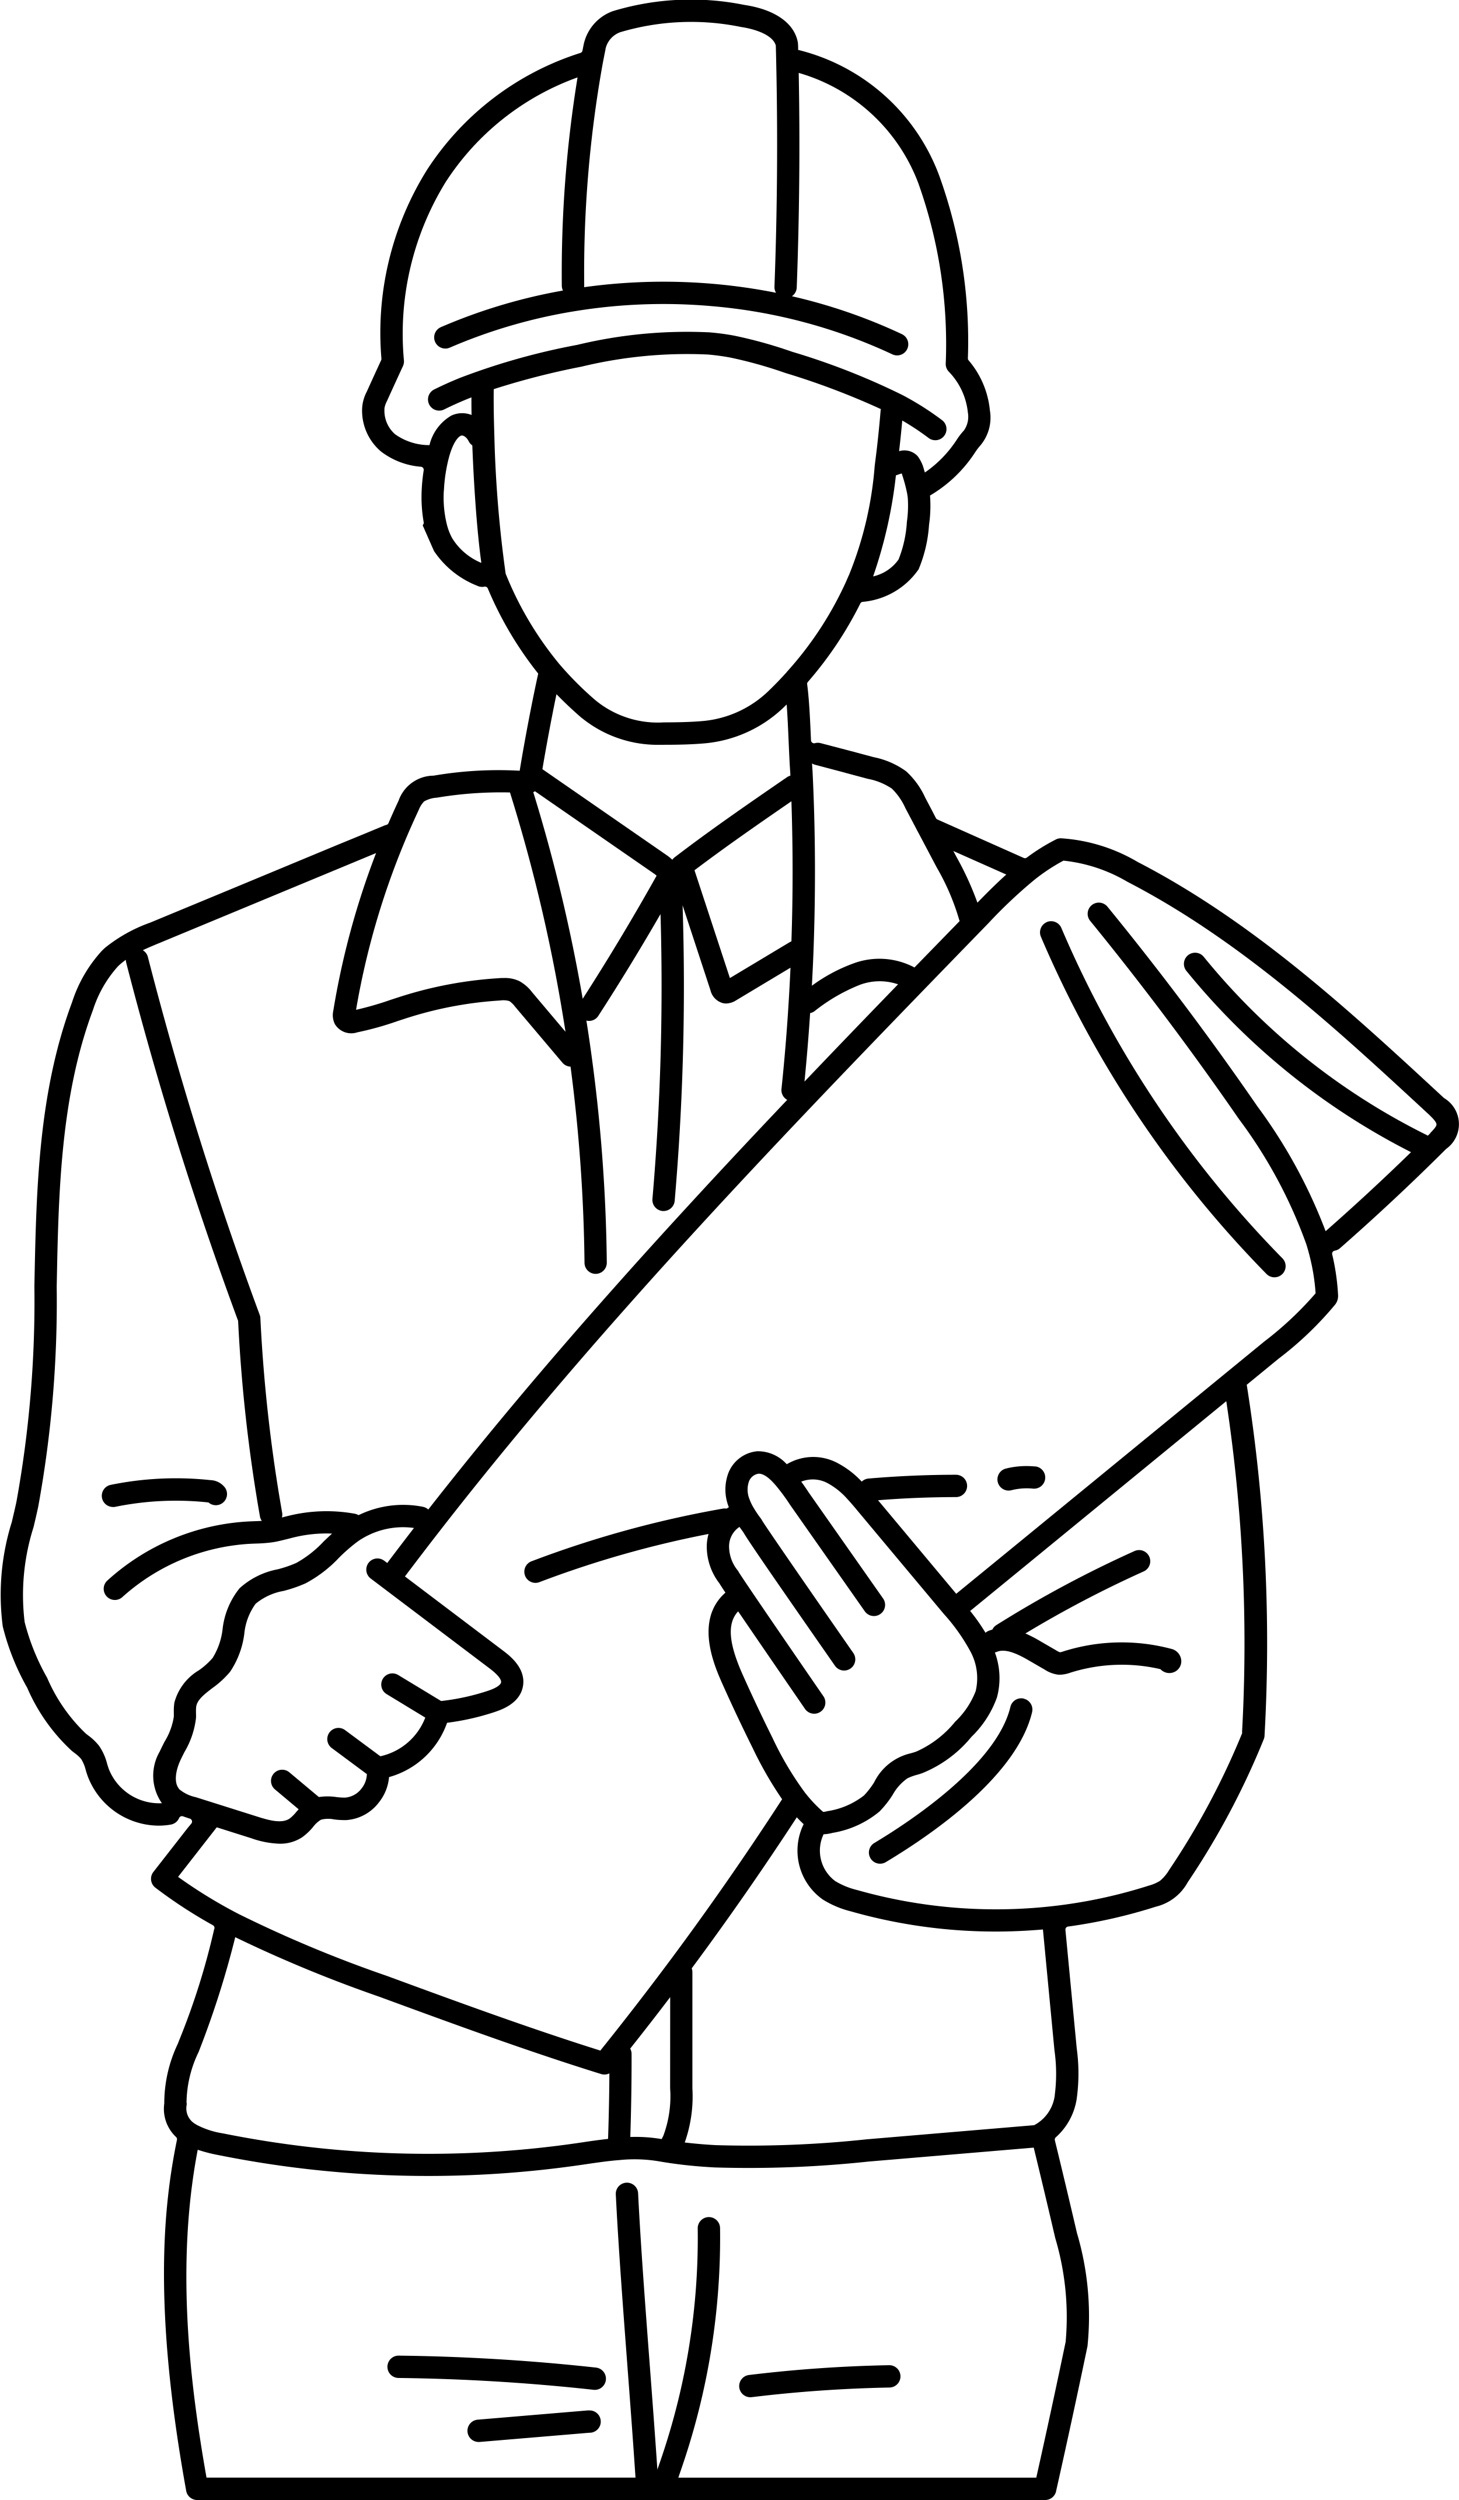 <svg xmlns="http://www.w3.org/2000/svg" xmlns:xlink="http://www.w3.org/1999/xlink" width="70.041" height="120" viewBox="0 0 70.041 120">
  <defs>
    <clipPath id="clip-path">
      <rect id="長方形_43468" data-name="長方形 43468" width="70.041" height="120" transform="translate(0 0)"/>
    </clipPath>
  </defs>
  <g id="グループ_116480" data-name="グループ 116480" transform="translate(0 -0.003)">
    <g id="グループ_116479" data-name="グループ 116479" transform="translate(0 0.003)" clip-path="url(#clip-path)">
      <path id="パス_125344" data-name="パス 125344" d="M46.922,43.329a14.636,14.636,0,0,0-1-2.186l-.156-.294,2.542,1.13c-.494.443-.957.909-1.386,1.35m-6.376-6.242,1.122.3a3.044,3.044,0,0,1,1.15.471,3.041,3.041,0,0,1,.647.935l.313.592.316.6.007.011.139.263.734,1.389a11.278,11.278,0,0,1,1.061,2.462.543.543,0,0,0,.036.1l-.213.219L43.9,46.44a3.588,3.588,0,0,0-2.951-.187,7.925,7.925,0,0,0-1.974,1.063c.029-.53.055-1.06.075-1.588.1-2.656.1-5.354-.012-8.02l-.009-.211c-.006-.146-.013-.291-.02-.437,0,0,0-.009,0-.014-.009-.118-.017-.249-.026-.4a.534.534,0,0,0,.139.062l1.425.377m-8.159,4.066a.535.535,0,0,0-.113.118,2.19,2.19,0,0,0-.3-.24l-5.936-4.107c.188-1.126.445-2.492.675-3.6.362.375.753.744,1.181,1.115a.536.536,0,0,0,.055.042,5.776,5.776,0,0,0,3.767,1.272h.151c.657,0,1.355-.012,2.026-.075a6.277,6.277,0,0,0,3.74-1.732l.131-.128c.042.558.069,1.184.094,1.765.01.23.02.456.03.672.017.359.033.634.051.865,0,.038,0,.076.005.114a.528.528,0,0,0-.161.073l-.032.022c-1.795,1.234-3.65,2.511-5.365,3.825m-4.414,6.789A79.5,79.5,0,0,0,25.6,38.024a.528.528,0,0,0,.083-.042l5.682,3.931a1.376,1.376,0,0,1,.155.119c-.016.034-.04.077-.054.1-1.1,1.963-2.274,3.915-3.492,5.809m-8.529-7.583c.213-.51.433-1,.652-1.469a1.294,1.294,0,0,1,.258-.416,1.363,1.363,0,0,1,.607-.182,18.77,18.77,0,0,1,3.52-.252,78.411,78.411,0,0,1,2.529,10.64q.07.417.137.848L25.54,47.623a1.927,1.927,0,0,0-.617-.533,1.6,1.6,0,0,0-.717-.145c-.089,0-.175,0-.257.009a19.392,19.392,0,0,0-4.495.814c-.237.073-.472.15-.707.227a15.21,15.21,0,0,1-1.654.477,37.169,37.169,0,0,1,2.352-8.113M21.31,23.551a7.71,7.71,0,0,1,.22-1.506c.177-.707.418-1.044.585-1.124.114-.054.286.062.384.26a.531.531,0,0,0,.175.2c.069,1.814.213,4.044.433,5.639a2.97,2.97,0,0,1-1.4-1.186,2.781,2.781,0,0,1-.236-.585,5.357,5.357,0,0,1-.164-1.7m2.39-4.866A36.728,36.728,0,0,1,27.923,17.6a21.536,21.536,0,0,1,6.052-.581c.368.031.729.08,1.074.144a20.889,20.889,0,0,1,2.638.737,36.029,36.029,0,0,1,4.6,1.739.525.525,0,0,0-.013.072c-.029.376-.116,1.386-.282,2.641a17.466,17.466,0,0,1-1.236,5.253.514.514,0,0,0-.029.059c-.084.2-.156.357-.227.507a16.792,16.792,0,0,1-2.732,4.087l0,.005c-.278.31-.573.615-.875.906a5.2,5.2,0,0,1-3.1,1.437c-.627.059-1.3.067-1.93.07a4.71,4.71,0,0,1-3.291-1.074,16.006,16.006,0,0,1-1.718-1.723,16.338,16.338,0,0,1-2.578-4.337l-.006-.035a57.658,57.658,0,0,1-.538-6.591c-.028-.875-.038-1.644-.03-2.223,0,0,0-.008,0-.012M37.993,38.464c.075,2.238.076,4.494,0,6.724a.537.537,0,0,0-.1.048l-2.853,1.712-1.7-5.174c1.492-1.129,3.089-2.235,4.652-3.311m.9,10.166a.532.532,0,0,0,.206-.089,8.6,8.6,0,0,1,2.187-1.27,2.726,2.726,0,0,1,1.827-.022c-1.726,1.782-3.175,3.288-4.492,4.67.109-1.1.2-2.2.271-3.289m4.644-23.556a5.762,5.762,0,0,1-.4,1.786,2.048,2.048,0,0,1-1.22.811,22.154,22.154,0,0,0,1.094-4.849c.084-.031.19-.069.279-.093.017.048.032.1.043.133a7.292,7.292,0,0,1,.2.745,2.886,2.886,0,0,1,.049.308,5.5,5.5,0,0,1-.047,1.159M29.065,2.367a1.111,1.111,0,0,1,.713-.819,11.931,11.931,0,0,1,5.8-.249c.727.108,1.536.4,1.666.893q.01.38.018.761c.08,3.551.052,7.187-.083,10.808a.533.533,0,0,0,.076.295,27.71,27.71,0,0,0-9.216-.268.545.545,0,0,0,.007-.081,56.722,56.722,0,0,1,.878-10.6q.07-.372.145-.741M18.453,19.617a1.133,1.133,0,0,1,.124-.364L18.6,19.2q.369-.814.744-1.626a.537.537,0,0,0,.047-.273A13.887,13.887,0,0,1,21.4,8.733a12.632,12.632,0,0,1,6.326-5.015,58.486,58.486,0,0,0-.756,10,.532.532,0,0,0,.056.23,26.371,26.371,0,0,0-5.86,1.757.536.536,0,1,0,.426.984A25.354,25.354,0,0,1,27.7,14.922a26.4,26.4,0,0,1,6.476-.224,25.514,25.514,0,0,1,8.655,2.309.536.536,0,1,0,.456-.97,26.175,26.175,0,0,0-5.27-1.815.534.534,0,0,0,.231-.42c.129-3.448.16-6.91.095-10.3A8.7,8.7,0,0,1,44.09,8.81a22.968,22.968,0,0,1,1.31,8.667.536.536,0,0,0,.153.37,3.3,3.3,0,0,1,.91,1.952,1.148,1.148,0,0,1-.19.868,3.139,3.139,0,0,0-.337.433A5.629,5.629,0,0,1,44.4,22.682l-.044-.143a1.807,1.807,0,0,0-.3-.638.864.864,0,0,0-.894-.241c.071-.606.12-1.117.152-1.473a12.311,12.311,0,0,1,1.263.837.536.536,0,0,0,.648-.854,13.9,13.9,0,0,0-1.911-1.21,33.489,33.489,0,0,0-5.291-2.074,21.721,21.721,0,0,0-2.774-.772c-.379-.071-.776-.124-1.179-.158a22.468,22.468,0,0,0-6.358.6,32.356,32.356,0,0,0-5.624,1.582c-.428.173-.848.361-1.247.56a.536.536,0,0,0,.477.96c.375-.186.769-.363,1.172-.526l.141-.056c0,.258,0,.541.007.846a1.222,1.222,0,0,0-.98.033,2.248,2.248,0,0,0-1.041,1.413,2.826,2.826,0,0,1-1.649-.521,1.5,1.5,0,0,1-.511-1.229M16.136,40.582l-5,2.078L7.2,44.291a7.379,7.379,0,0,0-2.153,1.2c-.051.046-.1.092-.146.137A6.682,6.682,0,0,0,3.46,48.107C1.83,52.471,1.739,57.19,1.651,61.753A53.928,53.928,0,0,1,.786,72.1c-.068.315-.145.639-.218.952a11.7,11.7,0,0,0-.436,5.014,11.6,11.6,0,0,0,1.177,2.951,8.908,8.908,0,0,0,2.134,3.019l.12.095a1.8,1.8,0,0,1,.333.3,1.821,1.821,0,0,1,.22.532c.029.1.059.191.092.286A3.667,3.667,0,0,0,7.613,87.63a3.343,3.343,0,0,0,.585-.051.531.531,0,0,0,.4-.314.149.149,0,0,1,.187-.083c.1.037.2.069.295.1l.035.011a.149.149,0,0,1,.073.234L9,87.754l-1.638,2.1a.536.536,0,0,0,.1.755,22.9,22.9,0,0,0,2.758,1.8.148.148,0,0,1,.067.181.463.463,0,0,0-.018.063,34.121,34.121,0,0,1-1.691,5.337l-.045.117a6.647,6.647,0,0,0-.647,2.836.118.118,0,0,1,0,.024,1.85,1.85,0,0,0,.565,1.607.148.148,0,0,1,.044.136c-.656,3.206-1.152,8.028.444,16.85l0,.006c0,.014.007.026.011.039a.528.528,0,0,0,.018.058c0,.012.011.024.017.035a.522.522,0,0,0,.029.053c.007.011.015.021.022.031a.564.564,0,0,0,.038.046l.028.027a.533.533,0,0,0,.045.037l.033.023a.543.543,0,0,0,.052.028l.036.017a.551.551,0,0,0,.064.02l.031.008a.53.53,0,0,0,.1.01H50.177a.535.535,0,0,0,.1-.01l.031-.008a.538.538,0,0,0,.062-.019l.035-.016a.524.524,0,0,0,.052-.028l.032-.021a.535.535,0,0,0,.047-.039l.026-.024a.529.529,0,0,0,.043-.052c.006-.008.013-.015.018-.024a.529.529,0,0,0,.04-.075l.007-.012a.55.55,0,0,0,.029-.09l0-.009v0c.518-2.3,1.026-4.649,1.511-6.976,0-.007,0-.014,0-.022a14.059,14.059,0,0,0-.509-5.388c-.35-1.5-.706-3-1.061-4.452a.149.149,0,0,1,.049-.148,3.089,3.089,0,0,0,1-1.849,8.859,8.859,0,0,0,0-2.421l-.542-5.681a.148.148,0,0,1,.128-.161,25,25,0,0,0,4.214-.954,2.376,2.376,0,0,0,1.527-1.169,37.433,37.433,0,0,0,3.651-6.864.537.537,0,0,0,.038-.169,79.025,79.025,0,0,0-.854-16.848v0l1.53-1.253a16.44,16.44,0,0,0,2.717-2.6.672.672,0,0,0,.138-.441,10.852,10.852,0,0,0-.256-1.851c-.008-.037-.018-.075-.027-.113a.147.147,0,0,1,.123-.178.524.524,0,0,0,.256-.123c1.739-1.525,3.452-3.126,5.091-4.761a1.456,1.456,0,0,0-.1-2.441c-4.489-4.154-9.131-8.45-14.716-11.337a8.251,8.251,0,0,0-3.673-1.132.517.517,0,0,0-.245.057,9.574,9.574,0,0,0-1.395.869.149.149,0,0,1-.149.017L45,39.336a.149.149,0,0,1-.071-.067l-.2-.388-.313-.593a3.888,3.888,0,0,0-.912-1.261,3.949,3.949,0,0,0-1.558-.681l-1.122-.3L39.4,35.673a.525.525,0,0,0-.273,0,.15.15,0,0,1-.194-.136v0c-.042-.96-.085-1.947-.184-2.688a.145.145,0,0,1,.035-.116A17.874,17.874,0,0,0,41.3,28.971a.147.147,0,0,1,.109-.08,3.65,3.65,0,0,0,2.69-1.563,6.608,6.608,0,0,0,.5-2.133,6.381,6.381,0,0,0,.049-1.39c0-.006,0-.012,0-.019a6.506,6.506,0,0,0,2.163-2.071,3.215,3.215,0,0,1,.209-.282,2.068,2.068,0,0,0,.5-1.737A4.335,4.335,0,0,0,46.5,17.3a.145.145,0,0,1-.036-.094,23.347,23.347,0,0,0-1.391-8.814A9.689,9.689,0,0,0,38.323,2.4h-.007c0-.093,0-.187-.007-.28a.629.629,0,0,0-.011-.1C38.12,1.1,37.184.455,35.731.239a12.919,12.919,0,0,0-6.314.3,2.189,2.189,0,0,0-1.4,1.616c-.019.091-.036.183-.054.276a.148.148,0,0,1-.1.113A13.707,13.707,0,0,0,20.5,8.155a14.753,14.753,0,0,0-2.189,9.065.147.147,0,0,1-.013.072q-.339.734-.673,1.471l-.021.047a1.922,1.922,0,0,0-.22.806,2.57,2.57,0,0,0,.9,2.053,3.611,3.611,0,0,0,1.925.737.149.149,0,0,1,.131.171,8.668,8.668,0,0,0-.095.924,6.944,6.944,0,0,0,.095,1.57.136.136,0,0,1-.021.1.531.531,0,0,0-.027.048l.536,1.218.01.019a4.463,4.463,0,0,0,2.074,1.663.533.533,0,0,0,.345.042.146.146,0,0,1,.161.088,17.27,17.27,0,0,0,2.42,4.086v0c-.283,1.27-.653,3.207-.89,4.661l-.014,0a18.423,18.423,0,0,0-4.12.237,1.794,1.794,0,0,0-1.679,1.2c-.163.346-.325.707-.485,1.077a.147.147,0,0,1-.1.086.46.46,0,0,0-.086.026l-1.022.424Zm-8.523,4.7,3.93-1.631,5.589-2.32.922-.383A38.23,38.23,0,0,0,16,48.518a.966.966,0,0,0,.078.643.919.919,0,0,0,1.073.392,15.012,15.012,0,0,0,1.932-.539c.229-.075.458-.151.687-.221a18.321,18.321,0,0,1,4.246-.769,1.037,1.037,0,0,1,.437.029,1.14,1.14,0,0,1,.269.262L27,51.01a.535.535,0,0,0,.39.19,78.426,78.426,0,0,1,.67,9.416.536.536,0,0,0,.536.53H28.6a.536.536,0,0,0,.53-.542,79.5,79.5,0,0,0-.751-10.074c-.072-.522-.148-1.038-.229-1.541a.529.529,0,0,0,.574-.229c1.031-1.594,2.031-3.231,2.985-4.884a118.678,118.678,0,0,1-.388,13.673.536.536,0,0,0,.488.58l.047,0a.536.536,0,0,0,.533-.49,119.746,119.746,0,0,0,.379-14.185l1.339,4.08a.838.838,0,0,0,.6.618.716.716,0,0,0,.153.017.932.932,0,0,0,.479-.153l2.61-1.566c-.025.533-.052,1.066-.085,1.594-.084,1.4-.2,2.818-.348,4.224a.536.536,0,0,0,.275.526c-1.748,1.842-3.313,3.514-4.768,5.1-1.231,1.338-2.424,2.657-3.546,3.921-3.326,3.741-6.246,7.227-8.917,10.642a.531.531,0,0,0-.248-.129,4.889,4.889,0,0,0-3.1.4.529.529,0,0,0-.2-.073,7.637,7.637,0,0,0-3.057.079c-.122.029-.244.06-.365.091l-.056.014a.531.531,0,0,0,.011-.229A74.524,74.524,0,0,1,12.5,63.274a.53.53,0,0,0-.032-.159A175.244,175.244,0,0,1,7.1,45.939a.533.533,0,0,0-.245-.328c.249-.118.507-.225.76-.331M5.219,84.9c-.028-.079-.052-.16-.077-.241a2.664,2.664,0,0,0-.385-.859,2.652,2.652,0,0,0-.535-.509l-.105-.083a8.1,8.1,0,0,1-1.853-2.673,10.791,10.791,0,0,1-1.081-2.677A10.748,10.748,0,0,1,1.611,73.3c.075-.318.152-.646.222-.97a54.73,54.73,0,0,0,.889-10.559c.086-4.474.175-9.1,1.741-13.291a5.73,5.73,0,0,1,1.195-2.09c.035-.035.072-.069.106-.1a3.2,3.2,0,0,1,.278-.218.532.532,0,0,0,.015.13,176.152,176.152,0,0,0,5.374,17.2,75.612,75.612,0,0,0,1.048,9.388.533.533,0,0,0,.09.212c-.112.007-.227.011-.344.015l-.236.009a10.958,10.958,0,0,0-6.827,2.832.536.536,0,1,0,.721.793A10.02,10.02,0,0,1,12.04,74.1l.224-.009a7.315,7.315,0,0,0,.792-.058c.055-.008.11-.017.16-.026.221-.041.431-.1.636-.148.113-.029.225-.059.339-.085a6.551,6.551,0,0,1,1.75-.162c-.139.126-.274.255-.406.381a5.338,5.338,0,0,1-1.312,1.028,5.689,5.689,0,0,1-.9.307,3.757,3.757,0,0,0-1.822.908,3.787,3.787,0,0,0-.816,1.968,3.331,3.331,0,0,1-.479,1.379,3.628,3.628,0,0,1-.656.589,2.575,2.575,0,0,0-1.178,1.55,2.68,2.68,0,0,0-.027.476c0,.072,0,.139,0,.2A3.226,3.226,0,0,1,7.9,83.6c-.078.154-.159.313-.234.477a2.3,2.3,0,0,0,.1,2.467l.008.009A2.6,2.6,0,0,1,5.219,84.9m3.372.955c-.261-.312-.141-.9.058-1.337.064-.142.136-.283.213-.433a4.121,4.121,0,0,0,.547-1.621c.005-.094,0-.182,0-.267a1.862,1.862,0,0,1,.012-.29c.057-.328.39-.584.775-.881a4.465,4.465,0,0,0,.85-.782,4.222,4.222,0,0,0,.682-1.824,2.915,2.915,0,0,1,.544-1.441,2.882,2.882,0,0,1,1.334-.614,6.576,6.576,0,0,0,1.075-.371,6.219,6.219,0,0,0,1.592-1.222,8.2,8.2,0,0,1,.9-.782,3.8,3.8,0,0,1,2.7-.648c-.435.564-.865,1.128-1.283,1.682l-.146-.11a.536.536,0,0,0-.648.854l5.715,4.321c.513.39.56.589.542.672-.013.059-.1.216-.6.387a10.97,10.97,0,0,1-2.276.5L19.117,80.4a.536.536,0,1,0-.557.916l1.856,1.128A3,3,0,0,1,18.259,84.3l-1.692-1.255a.536.536,0,0,0-.639.861l1.684,1.25a1.153,1.153,0,0,1-.253.687,1.092,1.092,0,0,1-.784.441,3,3,0,0,1-.429-.027,2.851,2.851,0,0,0-.839,0l-1.416-1.186a.536.536,0,0,0-.689.822l1.136.952c-.041.045-.081.089-.119.133a1.947,1.947,0,0,1-.318.314c-.366.248-.97.088-1.508-.083l-3-.947a1.81,1.81,0,0,1-.81-.4m.371,15.082A5.7,5.7,0,0,1,9.532,98.5l.055-.141a44.293,44.293,0,0,0,1.706-5.375,63.9,63.9,0,0,0,6.9,2.852c3.486,1.281,7.09,2.605,10.661,3.715a.533.533,0,0,0,.4-.031c-.006,1.047-.028,2.1-.063,3.145-.4.046-.806.1-1.2.161l-.341.05A49.979,49.979,0,0,1,10.7,102.4,4.062,4.062,0,0,1,9.458,102l-.066-.041a.862.862,0,0,1-.438-.883.535.535,0,0,0,.007-.144m23.209-.7a5.412,5.412,0,0,1-.326,2.283c-.02.041-.041.083-.063.123-.007.012-.01.024-.016.036a7.386,7.386,0,0,0-1.507-.1c.043-1.327.065-2.666.062-3.988a.53.53,0,0,0-.067-.254c.645-.813,1.288-1.639,1.92-2.471Zm18.992,12.153c-.455,2.181-.93,4.378-1.414,6.54H32.563l.067-.195c.046-.132.092-.264.137-.4a33.931,33.931,0,0,0,1.8-11.383.536.536,0,0,0-1.072.014,32.861,32.861,0,0,1-1.746,11.024q-.067.2-.135.391l-.056.162c-.11-1.635-.241-3.372-.369-5.062-.214-2.832-.435-5.761-.556-8.2a.536.536,0,0,0-1.071.053c.121,2.454.343,5.39.557,8.229.136,1.8.275,3.646.389,5.366H9.914c-.79-4.469-1.491-10.171-.422-15.738a7.359,7.359,0,0,0,1,.257,51.064,51.064,0,0,0,17.3.486l.344-.05c.536-.078,1.091-.16,1.628-.2a7.04,7.04,0,0,1,1.863.062q.27.046.541.086c.679.1,1.4.169,2.139.208a53.967,53.967,0,0,0,7.38-.281l7.938-.67c.346,1.419.693,2.877,1.034,4.344a13.266,13.266,0,0,1,.5,4.959m-.52-11.841a1.888,1.888,0,0,1-.992,1.461l-8.049.679a53.162,53.162,0,0,1-7.232.279c-.511-.027-1.011-.071-1.494-.127a6.653,6.653,0,0,0,.367-2.6l0-5.582a.532.532,0,0,0-.032-.177c1.75-2.361,3.443-4.795,5.044-7.25.108.116.218.225.329.331a2.87,2.87,0,0,0,.925,3.619,4.644,4.644,0,0,0,1.346.566,25.36,25.36,0,0,0,6.964.968c.752,0,1.5-.035,2.252-.1l.554,5.808a7.931,7.931,0,0,1,.015,2.129M35.435,77.344c1.2,1.759,3.188,4.65,3.21,4.682a.536.536,0,1,0,.883-.608c-.024-.035-2.4-3.482-3.516-5.133-.418-.618-.521-.78-.546-.822a.539.539,0,0,0-.054-.086A1.837,1.837,0,0,1,35,74.2a1.123,1.123,0,0,1,.5-.91c.058.083.116.164.171.237l0,0c.25.425,1.138,1.726,4.412,6.428a.536.536,0,1,0,.88-.613c-1.653-2.374-4.161-5.995-4.382-6.364a.551.551,0,0,0-.053-.087,5.367,5.367,0,0,1-.391-.588,2.346,2.346,0,0,1-.158-.345,1.207,1.207,0,0,1-.028-.839.584.584,0,0,1,.462-.382c.2-.01.453.143.742.465.031.033.06.068.089.1l.016.019a9.561,9.561,0,0,1,.67.913l.012.017,3.573,5.09a.536.536,0,0,0,.878-.616l-3.567-5.082q-.172-.266-.362-.524a1.5,1.5,0,0,1,1.289.085,3.45,3.45,0,0,1,.914.736c.181.193.356.4.52.6l1.287,1.539,2.827,3.38a9.235,9.235,0,0,1,1.286,1.812,2.691,2.691,0,0,1,.252,1.9,3.991,3.991,0,0,1-.984,1.469,5.014,5.014,0,0,1-1.873,1.437c-.08.028-.165.053-.255.079a2.608,2.608,0,0,0-1.761,1.392,3.944,3.944,0,0,1-.489.633,3.76,3.76,0,0,1-1.766.755,1.18,1.18,0,0,1-.187.036,1.022,1.022,0,0,1-.085-.07,6.744,6.744,0,0,1-.81-.876,15.458,15.458,0,0,1-1.543-2.606c-.491-.987-.97-2-1.423-3.014-.688-1.537-.764-2.477-.233-3.057m24.209,5.824a36.383,36.383,0,0,1-3.514,6.586,2.026,2.026,0,0,1-.44.521,1.97,1.97,0,0,1-.527.226,23.947,23.947,0,0,1-4.671.993,24.408,24.408,0,0,1-9.341-.779,3.7,3.7,0,0,1-1.044-.425,1.82,1.82,0,0,1-.564-2.252h0a1.877,1.877,0,0,0,.428-.066,4.712,4.712,0,0,0,2.253-1.024,4.79,4.79,0,0,0,.633-.8,2.363,2.363,0,0,1,.708-.793,2.4,2.4,0,0,1,.467-.171c.1-.029.2-.059.3-.1a5.916,5.916,0,0,0,2.308-1.721,4.95,4.95,0,0,0,1.225-1.893,3.549,3.549,0,0,0-.1-2.159.541.541,0,0,0,.1-.03c.423-.171,1,.105,1.557.429l.749.434a1.509,1.509,0,0,0,.649.236l.076,0a1.622,1.622,0,0,0,.5-.1l.017-.005a8.2,8.2,0,0,1,4.3-.161.584.584,0,0,0,.585.165.566.566,0,0,0,.417-.544.623.623,0,0,0-.5-.6,9.278,9.278,0,0,0-5.133.117l-.018.006a1.1,1.1,0,0,1-.171.046.927.927,0,0,1-.191-.095l-.749-.434a6.679,6.679,0,0,0-.722-.375,53.632,53.632,0,0,1,5.677-2.977.536.536,0,1,0-.44-.978,54.685,54.685,0,0,0-6.629,3.552.531.531,0,0,0-.195.218,1.809,1.809,0,0,0-.186.063.532.532,0,0,0-.144.089,9.07,9.07,0,0,0-.737-1.049c.01-.007.02-.012.029-.02l2.445-2,2.489-2.039,7.334-6.007a77.7,77.7,0,0,1,.756,15.908M68.67,54.388l-.128.127a.524.524,0,0,0-.054-.034,32.255,32.255,0,0,1-10.7-8.551.536.536,0,0,0-.833.675,33.343,33.343,0,0,0,10.783,8.7c-1.334,1.3-2.71,2.571-4.1,3.793a24.842,24.842,0,0,0-3.272-5.987c-2.256-3.275-4.677-6.5-7.2-9.587a.536.536,0,0,0-.831.678c2.5,3.064,4.9,6.266,7.144,9.517a23,23,0,0,1,3.233,6.007c.087.281.162.561.223.834a9.831,9.831,0,0,1,.222,1.519,16.381,16.381,0,0,1-2.456,2.308l-9.831,8.051-2.489,2.038-2.446,2c-.01.009-.018.019-.028.028L43.3,73.385l-1.149-1.374c1.241-.1,2.5-.149,3.74-.151a.536.536,0,0,0,0-1.072h0c-1.4,0-2.807.063-4.2.182a.531.531,0,0,0-.322.148,4.346,4.346,0,0,0-1.121-.87,2.484,2.484,0,0,0-2.479.036,1.866,1.866,0,0,0-1.407-.625,1.653,1.653,0,0,0-1.4,1.057,2.271,2.271,0,0,0,.015,1.6l.012.032c-.037.021-.073.043-.108.066a.53.53,0,0,0-.184,0,50.3,50.3,0,0,0-9.151,2.516.536.536,0,1,0,.381,1,49.236,49.236,0,0,1,8.088-2.3,2.318,2.318,0,0,0-.085.521A2.894,2.894,0,0,0,34.536,76c.046.079.13.208.289.446-1.508,1.328-.519,3.54-.136,4.4.459,1.026.944,2.053,1.442,3.054a18.078,18.078,0,0,0,1.415,2.463c-1.724,2.658-3.557,5.294-5.456,7.84-.971,1.3-1.974,2.6-2.981,3.862l-.289.361c-3.431-1.079-6.9-2.354-10.261-3.589a60.09,60.09,0,0,1-7.1-2.965,23.476,23.476,0,0,1-2.91-1.783l1.3-1.667.556-.712,1.666.527a4.476,4.476,0,0,0,1.339.26,1.911,1.911,0,0,0,1.1-.313,2.793,2.793,0,0,0,.52-.492,1.367,1.367,0,0,1,.376-.345,1.36,1.36,0,0,1,.631-.016,3.875,3.875,0,0,0,.588.032A2.145,2.145,0,0,0,18.2,86.5a2.232,2.232,0,0,0,.476-1.2,4.118,4.118,0,0,0,2.786-2.607,12.062,12.062,0,0,0,2.323-.53c.282-.1,1.14-.385,1.311-1.178.191-.892-.632-1.517-.943-1.752l-4.714-3.564c.529-.7,1.077-1.419,1.632-2.133,2.744-3.531,5.754-7.132,9.2-11.009,1.118-1.259,2.307-2.573,3.534-3.907,1.55-1.686,3.223-3.472,5.113-5.46,1.549-1.629,3.266-3.414,5.4-5.618q1.149-1.186,2.3-2.371l.842-.867a23.416,23.416,0,0,1,2.17-2.049,9.063,9.063,0,0,1,1.422-.943,7.582,7.582,0,0,1,3.06,1.009c5.456,2.821,10.043,7.066,14.48,11.172.1.1.376.348.368.488-.007.114-.2.3-.3.407" transform="translate(0 -0.003)"/>
      <path id="パス_125345" data-name="パス 125345" d="M466.038,412.5a.536.536,0,0,0-.283.7,52.414,52.414,0,0,0,10.817,16.173.536.536,0,1,0,.765-.75,51.345,51.345,0,0,1-10.6-15.844.536.536,0,0,0-.7-.282" transform="translate(-415.786 -368.24)"/>
      <path id="パス_125346" data-name="パス 125346" d="M46.148,663.282a.536.536,0,0,0,.108-.011,14.56,14.56,0,0,1,4.462-.211l.013,0a.536.536,0,0,0,.8-.7.911.911,0,0,0-.7-.37,15.632,15.632,0,0,0-4.793.227.536.536,0,0,0,.106,1.061" transform="translate(-40.723 -590.947)"/>
      <path id="パス_125347" data-name="パス 125347" d="M448.423,656.415a4.092,4.092,0,0,0-1.4.1.536.536,0,1,0,.261,1.04,3.021,3.021,0,0,1,1.038-.077.536.536,0,1,0,.107-1.067" transform="translate(-398.734 -586.027)"/>
      <path id="パス_125348" data-name="パス 125348" d="M183.523,1055.233c-3.132-.345-6.317-.538-9.467-.574h-.006a.536.536,0,0,0-.006,1.072c3.115.036,6.265.227,9.362.568a.536.536,0,0,0,.117-1.066" transform="translate(-154.912 -941.594)"/>
      <path id="パス_125349" data-name="パス 125349" d="M215.154,1079.171l-.045,0-5.294.445a.536.536,0,0,0,.044,1.07l.045,0,5.295-.445.045,0a.536.536,0,0,0-.09-1.068" transform="translate(-186.884 -963.477)"/>
      <path id="パス_125350" data-name="パス 125350" d="M338.291,1058.948h-.01a66.19,66.19,0,0,0-6.706.469.536.536,0,1,0,.129,1.064,65.106,65.106,0,0,1,6.6-.461.536.536,0,0,0-.01-1.072" transform="translate(-295.607 -945.424)"/>
      <path id="パス_125351" data-name="パス 125351" d="M396.648,760.4a.536.536,0,0,0-.646.4c-.66,2.752-4.778,5.477-6.518,6.521a.536.536,0,1,0,.551.919c2.306-1.383,6.282-4.156,7.009-7.19a.536.536,0,0,0-.4-.646" transform="translate(-347.497 -678.871)"/>
    </g>
  </g>
</svg>
